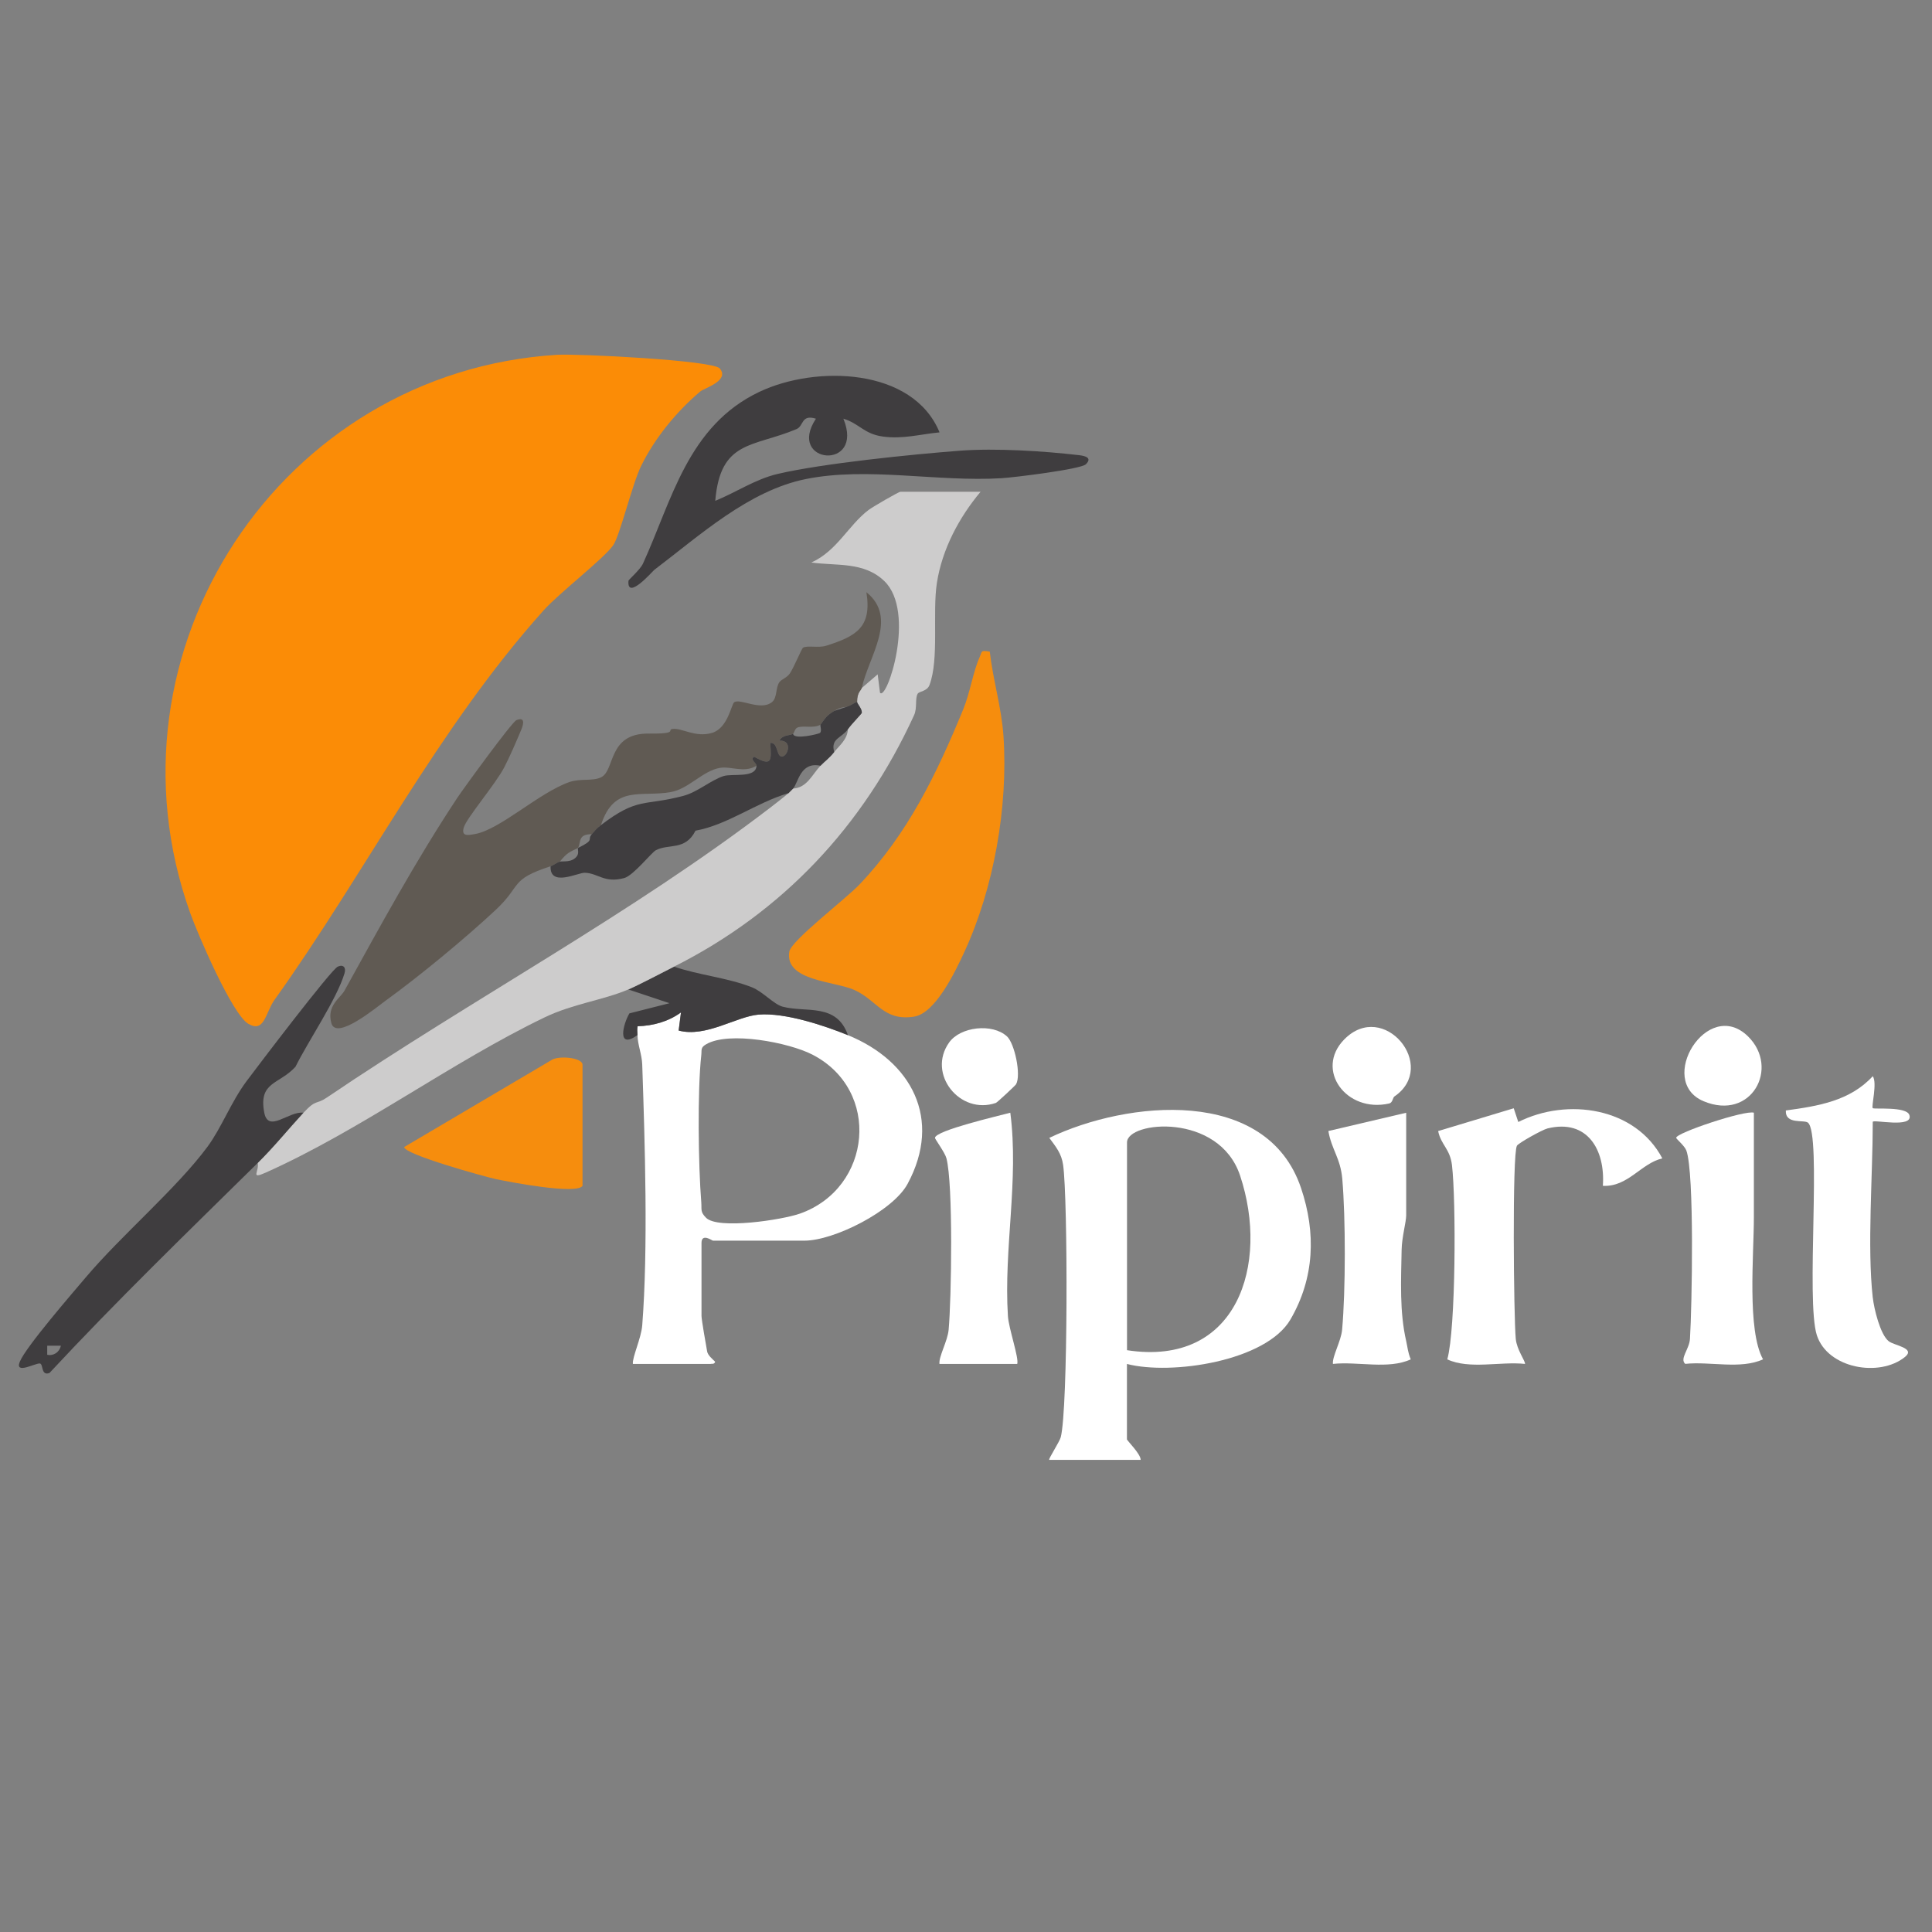 <svg xmlns="http://www.w3.org/2000/svg" id="Layer_1" data-name="Layer 1" viewBox="0 0 500 500"><rect x="0" y="0" width="500" height="500" fill="#808080" stroke="none"/><defs><style>      .cls-1 {        fill: #fb8c06;      }      .cls-2 {        fill: #fff;      }      .cls-3 {        fill: #3f3d3f;      }      .cls-4 {        fill: #605a53;      }      .cls-5 {        fill: #f68d0d;      }      .cls-6 {        fill: #cdcccc;      }    </style></defs><path class="cls-2" d="M271.54,377.8c-.27-.19,2.68-4.66,2.99-5.88,1.89-7.42,1.85-61.45.61-70.4-.42-3.02-1.88-4.72-3.58-7.04,20.23-9.68,56.26-13.33,65.14,12.96,3.94,11.67,3.48,23.32-2.72,34.02-6.27,10.81-30.82,14.51-42.33,11.53v19.5c0,.32,3.6,3.81,3.55,5.32h-23.68ZM291.67,349.43c28.55,4.39,36.9-22.19,29.27-45.17-5.46-16.45-29.27-14.13-29.27-8.6v53.77Z"></path><path class="cls-2" d="M374.56,351.8c2.22-7.97,2.28-41.23,1.21-50.25-.51-4.28-2.82-5.19-3.58-8.83l19.56-5.9,1.18,3.55c12.7-6.36,30.3-3.79,37.28,9.42-5.48,1.25-8.9,7.45-15.39,7.1.65-9.3-3.99-17.37-14.3-14.86-1.37.33-7.54,3.79-7.94,4.48-1.25,2.17-.83,44.65-.3,50,.28,2.83,2.43,5.6,2.4,6.47-6.43-.68-14.37,1.49-20.13-1.18Z"></path><path class="cls-2" d="M484.68,335.84c.31,2.84,1.92,9.54,4.11,11.26,1.45,1.15,7.09,1.76,4.19,4.1-6.57,5.3-19.97,2.99-22.78-5.64-2.9-8.92,1.31-52.06-2.31-55.02-1.02-.83-5.9.56-5.72-3.15,8.29-1.13,16.59-2.44,22.5-8.87,1.22,1.73-.42,7.84,0,8.27.35.35,8.75-.52,9.48,1.79,1.12,3.53-9.48,1.04-9.48,1.76,0,13.88-1.47,32.25,0,45.5Z"></path><path class="cls-2" d="M453.9,287.98c0,9.05,0,18.14,0,27.18,0,9.55-1.8,29.11,2.37,36.63-5.76,2.67-13.7.5-20.13,1.18-1.51-1.33,1.05-3.76,1.22-6.47.52-8.29,1.19-42.96-.94-48.76-.44-1.2-2.63-2.99-2.63-3.27-.01-1.3,17.88-7.25,20.11-6.5Z"></path><path class="cls-2" d="M344.96,352.98c-.22-1.9,2.11-5.88,2.38-8.86.91-10.1.92-28.94.04-39.05-.46-5.32-2.77-7.57-3.6-12.36l20.14-4.73v26.59c0,1.64-1.12,5.63-1.18,8.86-.15,7.99-.56,16.05,1.18,23.64.41,1.8.39,2.76,1.18,4.73-5.76,2.67-13.7.5-20.13,1.18Z"></path><path class="cls-2" d="M243.13,352.98c-.22-1.9,2.11-5.88,2.38-8.86.73-8.12,1.19-37.6-.57-44.35-.39-1.49-2.99-4.99-2.97-5.29.14-1.92,16.54-5.71,19.5-6.51,2.26,17.58-1.73,35.01-.62,52.65.2,3.16,2.9,10.86,2.41,12.37h-20.13Z"></path><path class="cls-2" d="M452.39,268.22c8.27,8.12.91,21.96-11.49,16.78s1-27.08,11.49-16.78Z"></path><path class="cls-2" d="M360.85,283.79c-.41.28-.41,1.58-1.33,1.79-11.09,2.53-19.32-8.71-11.65-16.56,10.21-10.44,24.5,6.95,12.98,14.76Z"></path><path class="cls-2" d="M260.59,268.2c2,1.83,3.74,10.04,2.36,12.42-.18.31-4.87,4.69-5.21,4.81-9.29,3.22-17.9-7.49-12.11-15.63,2.93-4.13,11.22-5.02,14.95-1.6Z"></path><g><path class="cls-2" d="M164.97,267.89c-.02-.77-.14-1.54.04-2.3,3.98-.11,7.97-1.21,11.22-3.58l-.6,4.69c7.01,1.89,14.97-3.65,20.68-4.12,6.89-.57,17.17,2.88,23.13,5.32,16.43,6.71,24.5,21.67,15.45,38.47-3.8,7.06-19.08,14.71-26.7,14.71h-23.68c-.19,0-2.96-2.04-2.96.59v18.91c0,.91,1.16,7.55,1.46,9.19.18.97,1.34,1.93,2.07,2.64-.19.78-1.02.46-1.16.58h-20.13c-.2-1.71,2.16-6.65,2.42-10,1.55-19.88.69-47.17,0-67.46-.09-2.68-1.18-5.11-1.23-7.63ZM182.74,270.26c-1.5.88-1.09,1.4-1.25,2.85-1.02,9.1-.76,28.66,0,38.03.15,1.92-.32,2.46,1.25,4.03,3.09,3.08,19.75.53,24.35-1.11,18.57-6.63,21.01-31.92,3.17-41.12-6.08-3.14-21.65-6.14-27.51-2.68Z"></path><path class="cls-3" d="M174.45,250.17c6.33,2.17,13.92,2.88,20.12,5.33,2.86,1.13,5.66,4.41,7.99,5.03,6.08,1.61,13.94-1.05,16.89,7.37-5.96-2.43-16.24-5.89-23.13-5.32-5.7.47-13.67,6.01-20.68,4.12l.6-4.69c-3.24,2.38-7.23,3.47-11.22,3.58-.18.76-.06,1.53-.04,2.3-5.45,3.86-3.72-2.88-2.09-5.63l10.37-2.63-10.65-3.56c2.89-1.23,8.65-4.3,11.84-5.91Z"></path></g><g><path class="cls-1" d="M186.29,95.37c2.61,3.15-4.03,5.08-5.04,5.93-6.1,5.13-11.8,12.09-15.31,19.25-2.33,4.74-5.51,18.07-7.24,20.55-2.43,3.49-13.89,12.27-18.02,16.87-27.5,30.67-46.3,68.2-69.62,100.76-2.38,3.32-2.58,8.68-6.78,6.24s-13.08-23.16-15.06-28.7c-24.24-67.79,23.42-140.09,95.03-144.45,5.08-.31,40.25,1.4,42.03,3.54Z"></path><path class="cls-6" d="M223,178.08l4.14-3.56.6,4.74c1.72,2.38,9.45-20.88,1.11-28.89-5.27-5.06-12.3-3.88-18.88-4.79,6.63-2.97,9.59-9.63,14.8-13.59,1.04-.79,7.81-4.73,8.29-4.73h20.72c-5.58,6.65-9.95,14.87-11.31,23.57-1.2,7.68.62,19.77-1.93,26.48-.62,1.63-2.66,1.58-3.04,2.22-.74,1.22-.07,3.67-.94,5.56-13.17,28.79-34.08,50.96-62.11,65.07-3.2,1.61-8.95,4.67-11.84,5.91-6.55,2.79-14.34,3.69-21.74,7.26-24.22,11.67-47.45,29.13-72.22,40.19-3.95,1.76-1.52-.4-1.95-2.54,4.31-4.25,7.97-8.81,11.84-13,3.35-3.62,3.23-2.03,6.02-3.92,38.21-25.87,78.79-47.47,115.08-75.27.85-.65,4.03-3.14,4.42-3.53s.8-.78,1.18-1.18c3.65-.21,4.99-3.72,7.1-5.91,1.22-1.27,2.14-1.8,3.55-3.55,1.49-1.83,3.4-3.27,3.55-5.91,1.09-1.54,3.57-3.97,3.6-4.26.08-1.05-1.23-2.34-1.23-2.83,0-2.53,1.05-2.91,1.18-3.55Z"></path><path class="cls-4" d="M223,178.08c-.14.64-1.18,1.02-1.18,3.55-.81.28-1.58.94-2.37,1.18-1.42.44-1.6,0-3.55,1.18-2.05,1.25-2.24,1.78-3.55,3.55-1.75,1.04-4.46.15-5.95.74-.72.29-.88,1.46-1.15,1.62-.84.5-2.79.23-3.55,1.78,3.59-.16,2.16,4.22.59,4.11-1.4-.1-.92-3.76-2.95-3.52.31,4.61.5,6.18-4.17,3.57-1.2.71.63,1.63.61,2.34-3.22,1.96-6.61.05-9.48.55-4.46.77-8.07,5.44-12.7,6.26-7.75,1.38-14.67-2-18.07,8.55-1.25.96-1.44,1.31-2.37,2.36-3.63-.05-2.76,2.03-3.55,3.55-2.16,1.06-2.79,1.13-4.74,3.55-.8.24-1.57.92-2.37,1.18-10.73,3.52-7.31,4.84-14.2,11.29-7.87,7.36-19.77,17.19-28.5,23.5-2.36,1.71-12.78,10.4-14.04,5.83s2.3-6.45,3.4-8.43c9.31-16.83,18.36-33.51,29.15-49.83,1.67-2.52,14.16-19.67,15.33-20.16,2.15-.9,1.97.77,1.27,2.45-1.21,2.9-3,7.06-4.42,9.78-2.24,4.31-9.77,13.12-10.47,15.56s1.26,1.97,2.87,1.69c6.52-1.14,16.53-10.67,24.43-13.45,2.89-1.02,5.99-.16,8.23-1.24,3.7-1.77,1.66-11.44,12.36-11.32,7.79.09,4.61-.96,6.11-1.19,2.36-.36,5.94,2.31,10.27,1.01,4.08-1.22,4.99-7.39,5.71-7.91,1.52-1.11,6.77,2.28,9.75-.02,1.45-1.12.92-3.72,1.95-5.18.59-.84,1.93-1.09,2.74-2.31,1.01-1.51,3.05-6.43,3.37-6.62,1.11-.66,4,.12,5.99-.51,7.72-2.45,11.91-4.73,10.42-13.86,8.35,6.73.56,16.62-1.2,24.82Z"></path><path class="cls-5" d="M256.15,168.62c.82,7.3,3.05,14.5,3.55,21.88,1.23,18.32-2.49,39.4-10.18,55.99-2.26,4.88-7.41,15.77-12.98,16.62-7.9,1.21-9.52-4.24-15.44-6.91-5.08-2.29-18.08-2.3-16.83-9.91.47-2.87,14.62-13.65,18.16-17.38,12.56-13.21,19.97-28.61,26.84-45.3,1.79-4.35,2.53-9.69,4.24-13.49.73-1.63.15-1.85,2.65-1.49Z"></path><path class="cls-3" d="M243.13,111.9c-5.03.48-9.49,1.8-14.7,1.07-4.86-.68-6.09-3.4-10.16-4.61,5.59,13.62-14.86,11.73-7.11,0-3.87-1.2-3.1,1.88-5.02,2.69-11.23,4.74-19.72,2.76-21.03,18.56,5.41-2.19,10.31-5.58,16.12-6.95,11.53-2.72,34.95-5.09,47.25-6.02,9.18-.69,21.58.08,30.79,1.16,1.67.19,3.42.71,1.75,2.35-1.33,1.3-18.64,3.42-21.85,3.61-16.61,1-34.77-3.01-50.68.23-14.78,3.01-27.4,14.58-39.2,23.52-.35.27-7.1,8.06-6.64,2.79.02-.29,3.02-2.83,3.77-4.48,7.47-16.35,11.58-35.62,30.1-44.41,14.57-6.92,39.73-6.3,46.63,10.48Z"></path><path class="cls-3" d="M66.69,300.98c-18.24,17.97-36.48,35.64-53.89,54.35-2.24.82-1.55-2.33-2.47-2.46-1.14-.16-6.61,2.98-5.2-.47,1.6-3.88,13.6-17.72,17.14-21.9,9.21-10.88,23.41-22.91,31.39-33.67,3.67-4.95,6.11-11.61,10.16-17.04,2.87-3.84,21.87-28.87,23.6-29.63,1.46-.64,2.19.24,1.74,1.74-1.99,6.67-9.42,17.57-12.69,24.18-4.25,4.64-9.58,3.82-8.09,11.82,1.02,5.49,6.37-.42,10.14.07-3.87,4.19-7.53,8.75-11.84,13ZM15.77,348.26h-3.55s0,2.35,0,2.35c1.63.36,3.15-.64,3.55-2.35Z"></path><path class="cls-5" d="M150.76,306.89c-1.53,2.36-18.99-1-22.51-1.76-2.97-.64-23.69-6.39-23.65-8.28l37.93-22.39c1.72-1.39,8.23-.83,8.23,1.11v31.32Z"></path><path class="cls-3" d="M221.81,181.63c0,.49,1.31,1.79,1.23,2.83-.02.29-2.51,2.72-3.6,4.26-1.67,2.35-4.52,2.35-3.55,5.91-1.41,1.74-2.33,2.28-3.55,3.55-5.27-1.15-5.76,4.51-7.1,5.91-.39.4-.79.78-1.18,1.18-8.34,2.44-15.68,8.18-24.06,9.71-2.66,5.26-6.9,3.28-10.29,5.07-1.08.57-5.81,6.56-8.16,7.19-5.15,1.39-6.7-1.25-10.19-1.37-1.77-.07-9.11,3.8-8.87-1.69.8-.26,1.57-.94,2.37-1.18.72-.21,3.23.35,4.48-1.48.55-.81.1-1.77.25-2.06,4.58-2.26,2.25-2.07,3.55-3.55.93-1.05,1.11-1.4,2.37-2.36,9.64-7.38,11.11-4.85,21.4-7.6,3.65-.98,6.97-3.99,10.3-5.09,2.25-.74,8.46.62,8.57-2.68.02-.7-1.8-1.63-.61-2.34,4.67,2.61,4.48,1.05,4.17-3.57,2.03-.24,1.55,3.42,2.95,3.52,1.57.11,3-4.27-.59-4.11.76-1.55,2.71-1.28,3.55-1.78.18,1.64,6.6.06,6.94-.21.6-.47-.02-1.92.16-2.16,1.31-1.77,1.5-2.29,3.55-3.55l3.55-1.18c.79-.24,1.56-.9,2.37-1.18Z"></path></g></svg>